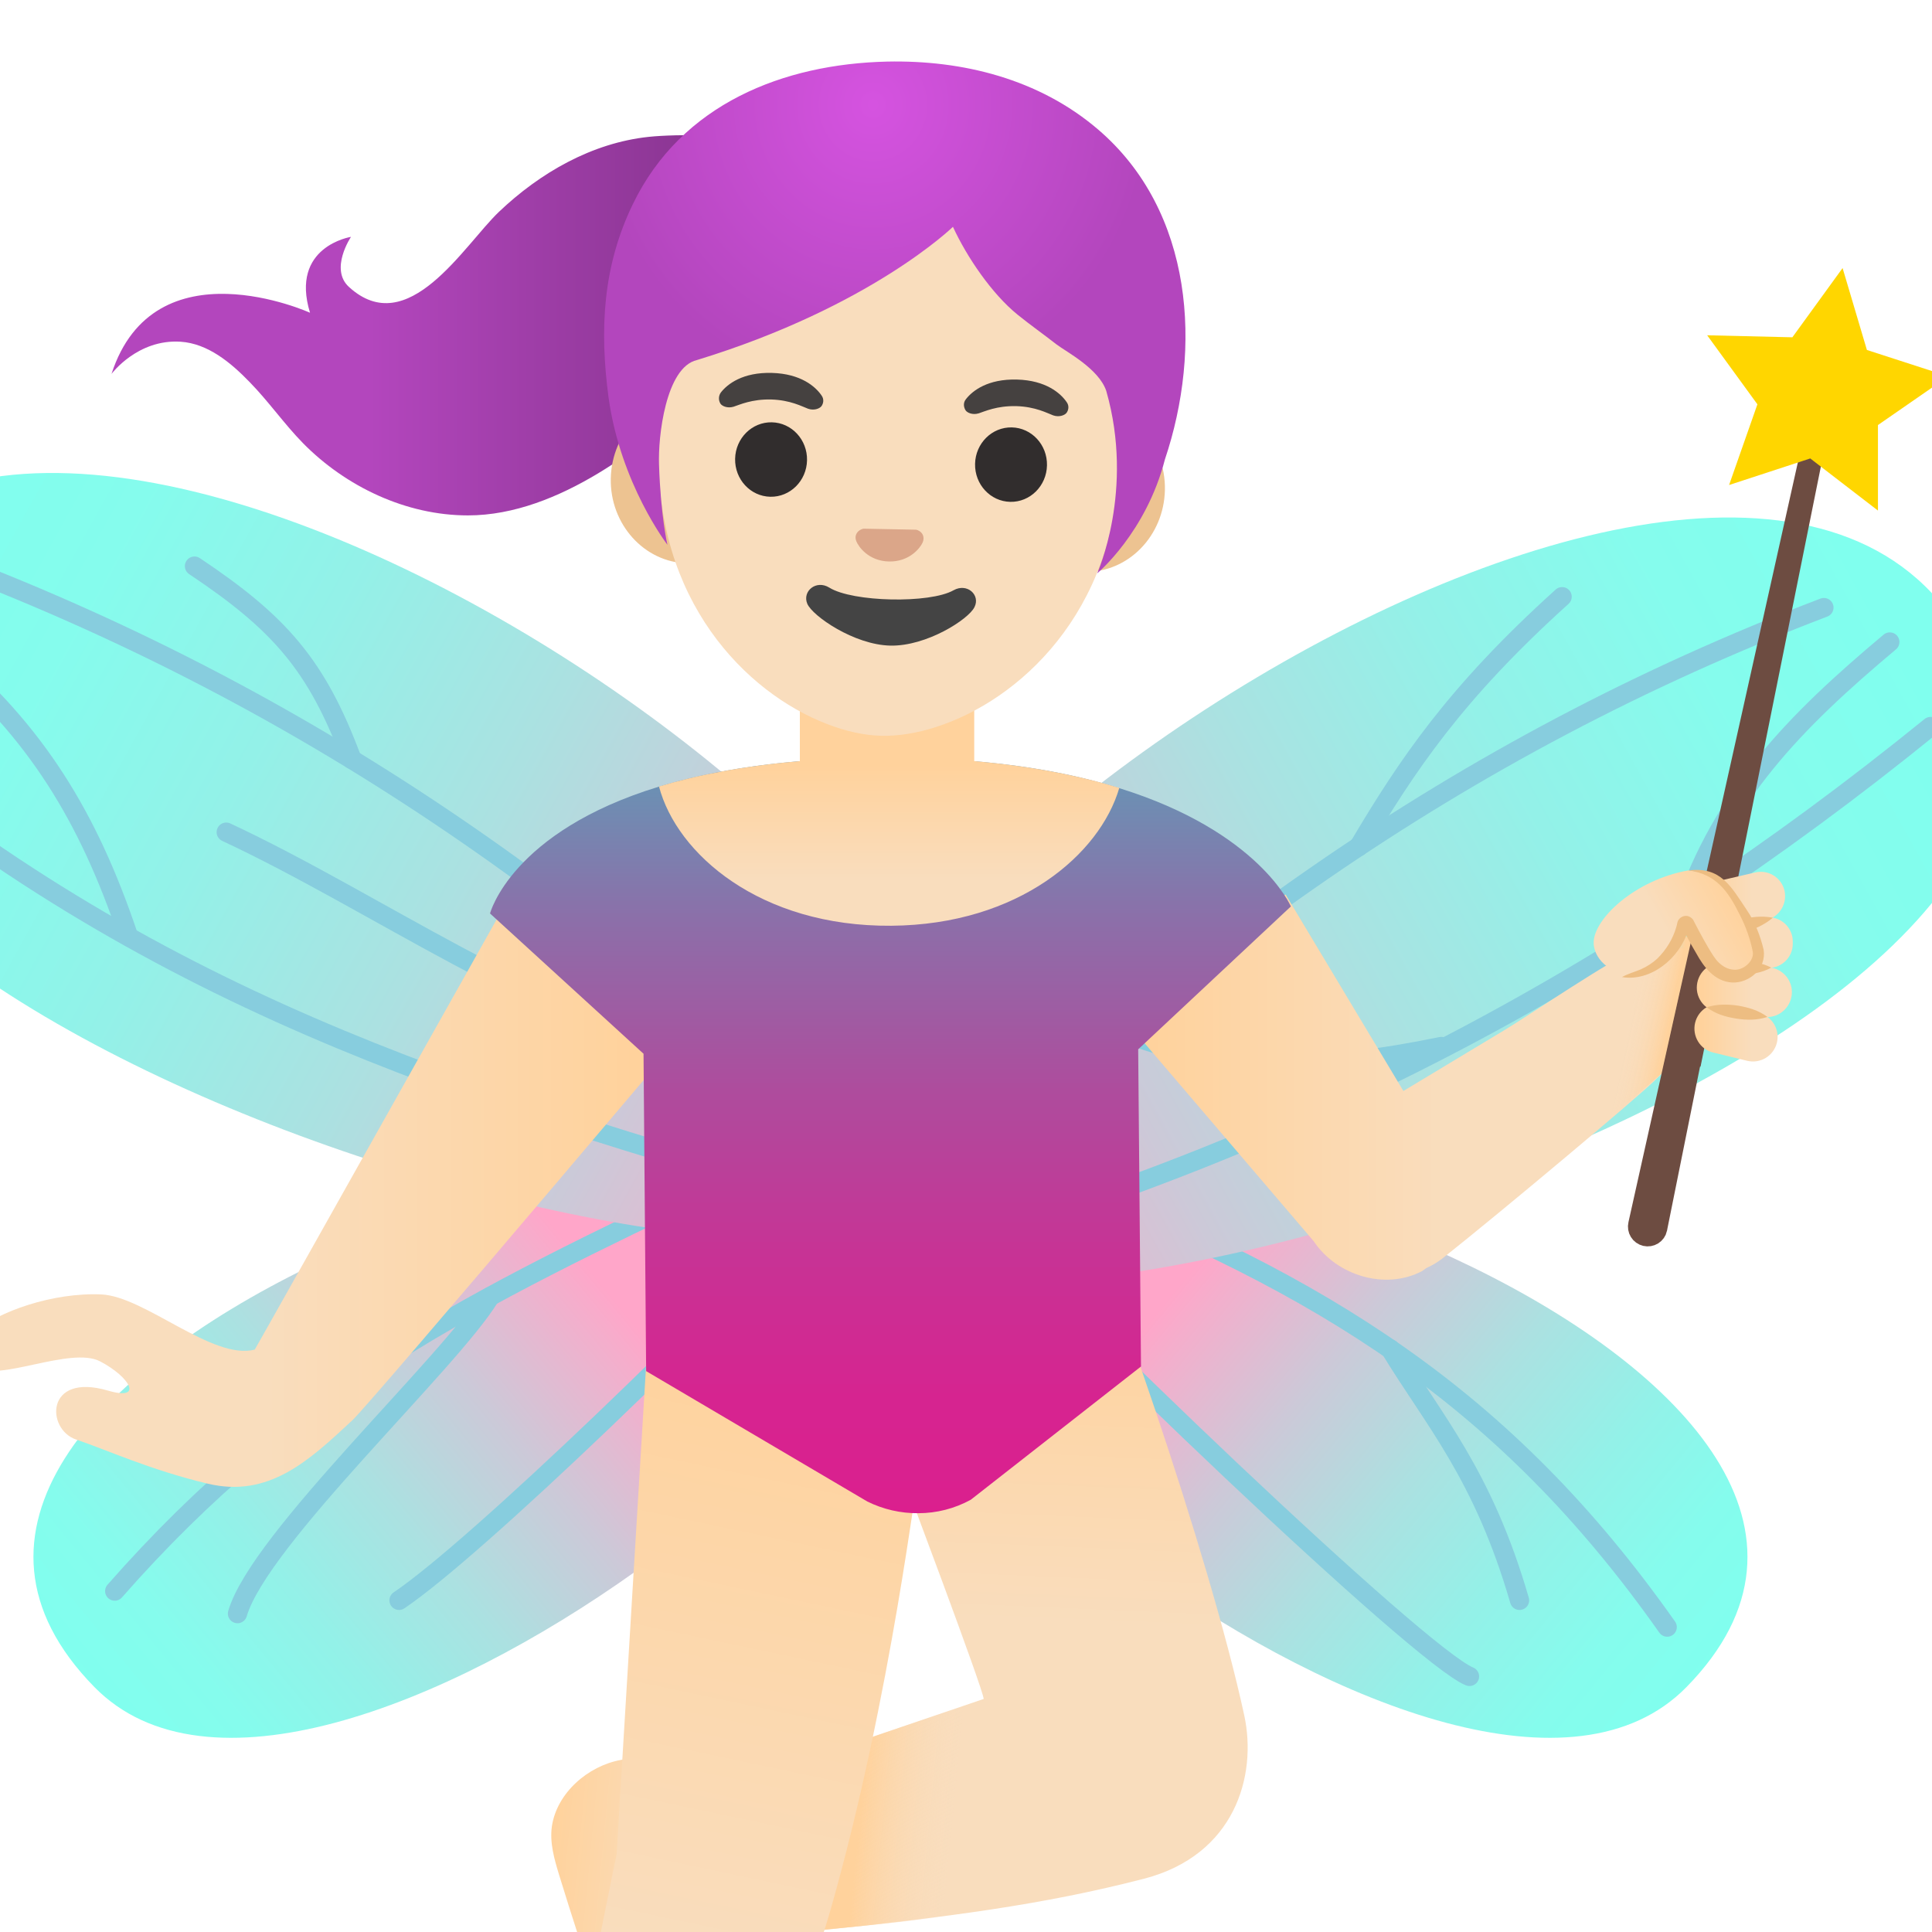 <svg width="600" height="600" viewBox="0 0 600 600" fill="none" xmlns="http://www.w3.org/2000/svg">
<g clip-path="url(#clip0_2334_76)">
<path d="M523.752 523.937C454.867 594.187 227.059 409.125 276.04 370.187C335.254 323.125 617.596 428.25 523.752 523.937Z" fill="url(#paint0_linear_2334_76)"/>
<path d="M517.762 505.312C467.221 433.562 410.379 398.937 329.576 367.125C327.766 366.437 325.832 365.062 325.957 363.125C326.082 361.187 329.95 361.312 329.139 363.062" stroke="#87CDDE" stroke-width="5.975" stroke-miterlimit="10" stroke-linecap="round" stroke-linejoin="round"/>
<path d="M456.364 520.625C441.14 514.5 331.198 409.75 286.959 361.438L290.017 363.563" stroke="#87CDDE" stroke-width="5.975" stroke-miterlimit="10" stroke-linecap="round" stroke-linejoin="round"/>
<path d="M471.901 497C460.607 457.937 445.196 441 431.78 418.938" stroke="#87CDDE" stroke-width="5.975" stroke-miterlimit="10" stroke-linecap="round" stroke-linejoin="round"/>
<path d="M616.847 213.438C658.278 337.188 267.679 447.625 251.518 376.563C229.243 279.062 565.62 60.562 616.847 213.438Z" fill="url(#paint1_linear_2334_76)"/>
<path d="M566.431 188.688C452.496 232.125 362.458 297.875 277.475 383.313" stroke="#87CDDE" stroke-width="5.975" stroke-miterlimit="10" stroke-linecap="round" stroke-linejoin="round"/>
<path d="M599.563 225.625C503.598 303.5 403.016 356.375 282.716 390.312" stroke="#87CDDE" stroke-width="5.975" stroke-miterlimit="10" stroke-linecap="round" stroke-linejoin="round"/>
<path d="M485.129 185.312C451.872 215.312 436.959 237.687 421.984 262.937" stroke="#87CDDE" stroke-width="5.975" stroke-miterlimit="10" stroke-linecap="round" stroke-linejoin="round"/>
<path d="M586.897 199.375C557.446 224.063 535.108 246.75 522.879 282.812" stroke="#87CDDE" stroke-width="5.975" stroke-miterlimit="10" stroke-linecap="round" stroke-linejoin="round"/>
<path d="M447.629 325C410.379 332.625 382.987 333.25 350.166 321.188" stroke="#87CDDE" stroke-width="5.975" stroke-miterlimit="10" stroke-linecap="round" stroke-linejoin="round"/>
<path d="M29.326 523.937C98.211 594.187 326.019 409.125 277.038 370.187C217.824 323.125 -64.517 428.25 29.326 523.937Z" fill="url(#paint2_linear_2334_76)"/>
<path d="M35.628 494.125C91.597 430.375 146.943 403.562 223.502 367.125C225.25 366.312 227.246 365.062 227.121 363.125C226.997 361.187 223.128 361.312 223.939 363.062" stroke="#87CDDE" stroke-width="5.975" stroke-miterlimit="10" stroke-linecap="round" stroke-linejoin="round"/>
<path d="M123.918 497C147.13 481.438 221.88 409.688 266.119 361.375L263.062 363.5" stroke="#87CDDE" stroke-width="5.975" stroke-miterlimit="10" stroke-linecap="round" stroke-linejoin="round"/>
<path d="M73.752 501.125C80.491 477.938 139.642 423.25 152.184 402.688" stroke="#87CDDE" stroke-width="5.975" stroke-miterlimit="10" stroke-linecap="round" stroke-linejoin="round"/>
<path d="M-63.706 199.625C-105.2 323.375 285.462 433.813 301.622 362.75C323.835 265.188 -12.542 46.75 -63.706 199.625Z" fill="url(#paint3_linear_2334_76)"/>
<path d="M-15.1 174.875C98.898 218.312 190.557 284 275.541 369.5" stroke="#87CDDE" stroke-width="5.975" stroke-miterlimit="10" stroke-linecap="round" stroke-linejoin="round"/>
<path d="M-40.994 235.938C54.971 313.813 150 342.563 270.362 376.5" stroke="#87CDDE" stroke-width="5.975" stroke-miterlimit="10" stroke-linecap="round" stroke-linejoin="round"/>
<path d="M60.399 175.812C86.793 193.437 98.398 206.5 109.318 235.875" stroke="#87CDDE" stroke-width="5.975" stroke-miterlimit="10" stroke-linecap="round" stroke-linejoin="round"/>
<path d="M-18.157 202.438C11.294 227.125 27.392 253.875 39.621 289.938" stroke="#87CDDE" stroke-width="5.975" stroke-miterlimit="10" stroke-linecap="round" stroke-linejoin="round"/>
<path d="M70.258 258.438C115.932 279.688 171.277 318.75 202.912 319.812" stroke="#87CDDE" stroke-width="5.975" stroke-miterlimit="10" stroke-linecap="round" stroke-linejoin="round"/>
<path d="M192.804 546.562C182.571 548.437 172.962 556.813 171.402 567.125C170.653 572.25 172.151 577.375 173.648 582.313C177.704 595.5 181.947 608.563 186.377 621.625C188.81 628.75 192.367 636.812 199.667 638.562C204.534 639.75 209.713 637.5 213.27 633.938C216.826 630.375 219.01 625.75 220.944 621.125C229.929 599.625 240.412 590.312 240.786 567.062C241.223 537.437 214.767 542.625 192.804 546.562Z" fill="url(#paint4_linear_2334_76)"/>
<path d="M224.376 555.25L305.491 527.625C305.491 524.937 279.909 457.062 279.909 457.062L331.26 365.812C342.18 386.437 375.624 482.687 386.419 532.75C390.474 551.562 383.423 576.125 355.345 583.437C324.022 591.562 293.76 595.438 253.952 599.563C214.206 603.688 200.478 565.937 224.376 555.25Z" fill="url(#paint5_linear_2334_76)"/>
<path d="M305.491 527.688L240.786 549.687L249.397 599.813C249.397 599.813 296.506 596.062 323.336 590.375C350.166 584.75 305.491 527.688 305.491 527.688Z" fill="url(#paint6_linear_2334_76)"/>
<path d="M285.649 456.312C283.777 428.187 278.099 398.062 272.359 369.125L269.738 367.5L200.728 422.875L191.493 575.812L171.402 675C161.668 676.25 151.622 680.312 147.816 689.187C145.819 693.937 145.944 699.313 146.194 704.5C146.818 718.25 147.629 732 148.69 745.75C149.251 753.25 150.686 761.937 157.3 765.5C161.73 767.875 167.284 767 171.589 764.437C175.894 761.937 179.201 757.938 182.196 754C191.369 741.875 204.971 714.5 204.971 714.5C204.971 714.5 243.719 642.562 257.82 593.5C277.225 525.562 284.713 456.125 285.649 456.312Z" fill="url(#paint7_linear_2334_76)"/>
<path d="M64.455 460.75C46.61 456.5 32.945 450.188 23.648 447.063C14.289 443.938 13.977 426.125 33.569 431.875C44.738 435.125 40.308 427.625 31.136 422.812C21.963 417.937 -1.31 429.562 -6.801 424.375C-10.607 420.812 -10.046 415.688 -7.924 413.75C-0.749 407.375 16.41 401.313 31.51 402C44.987 402.625 66.14 422.563 79.118 419.125C79.18 419.125 103.889 375.125 126.477 334.937L163.041 269.875L230.928 298.75C230.928 298.75 115.495 435.438 109.443 441.063C95.903 453.688 83.424 465.313 64.455 460.75Z" fill="url(#paint8_linear_2334_76)"/>
<path d="M528.245 298.875C527.745 298.312 527.184 297.813 526.622 297.25C524.279 295.168 521.401 293.784 518.314 293.254C515.227 292.724 512.053 293.069 509.151 294.25C501.352 297.313 473.96 315.875 467.284 319.875L435.836 338.813L399.272 277.812L341.556 307.687L408.008 385.5C415.121 396.187 430.283 400.75 441.639 394.75C441.639 394.75 442.138 394.375 442.949 393.812C444.634 393.062 446.319 392.063 447.816 390.938C467.034 375.688 507.716 341.5 513.706 335.75C523.003 326.563 540.349 312.125 528.245 298.875Z" fill="url(#paint9_linear_2334_76)"/>
<path d="M523.69 290.625L530.179 298.563L523.191 332.563L516.077 333.313L487.063 358.625L493.303 305.438C493.303 305.438 491.556 305.063 503.785 303.438C515.953 301.875 523.69 290.625 523.69 290.625Z" fill="url(#paint10_linear_2334_76)"/>
<path d="M566.431 124.375L565.869 124.188L508.777 380.25C508.687 380.636 508.673 381.035 508.738 381.426C508.802 381.817 508.942 382.192 509.151 382.528C509.359 382.865 509.632 383.157 509.953 383.388C510.275 383.619 510.638 383.785 511.023 383.875C511.408 383.965 511.807 383.979 512.198 383.914C512.588 383.85 512.962 383.71 513.298 383.501C513.634 383.292 513.926 383.019 514.156 382.697C514.387 382.375 514.552 382.011 514.642 381.625V381.562L566.431 124.375Z" fill="#6D4C41" stroke="#6D4C41" stroke-width="6.25" stroke-miterlimit="10"/>
<path d="M572.234 83.25L556.635 104.75L530.179 104.125L545.778 125.563L536.98 150.625L562.188 142.375L583.215 158.562V132L605.054 116.875L579.784 108.687L572.234 83.25Z" fill="#FFD600"/>
<path d="M529.555 308.562C530.928 308.25 531.926 307.812 533.049 306.937L528.12 331.25L516.577 331.625L522.379 305.562C524.314 307.313 526.56 309.312 529.555 308.562Z" fill="#6D4C41"/>
<path d="M353.473 325.875L354.347 424.375L301.497 465.75C296.506 468.5 290.89 469.938 285.212 469.938C279.721 470 274.293 468.75 269.364 466.313L200.666 425.813L199.854 327.25L152.184 283.688C152.184 283.688 158.735 258.313 204.597 244.313C221.443 239.188 243.594 235.563 272.671 235.313C304.804 235.063 329.201 239 347.546 244.75C391.036 258.25 400.894 281.5 400.894 281.5L353.473 325.875Z" fill="url(#paint11_linear_2334_76)"/>
<path d="M526.435 317.625C525.437 321.75 527.995 325.938 532.051 326.875L542.596 329.438C544.565 329.918 546.644 329.596 548.376 328.541C550.108 327.486 551.35 325.785 551.83 323.813C552.31 321.84 551.988 319.757 550.935 318.023C549.882 316.288 548.184 315.043 546.215 314.563L535.67 312C531.614 310.938 527.433 313.5 526.435 317.625Z" fill="url(#paint12_linear_2334_76)"/>
<path d="M526.997 305.937C526.56 310.187 529.68 313.938 533.923 314.375L548.024 315.813C552.267 316.25 556.011 313.125 556.448 308.875C556.884 304.625 553.765 300.875 549.522 300.437L535.42 299C531.177 298.562 527.433 301.687 526.997 305.937Z" fill="url(#paint13_linear_2334_76)"/>
<path d="M525.998 292.562C525.998 292.562 529.43 300.687 533.548 300.687L549.272 300.625C553.453 300.563 556.822 297.187 556.76 293V292.375C556.76 288.188 553.328 284.812 549.147 284.875L533.423 284.937C529.305 284.937 525.936 288.375 525.998 292.562Z" fill="url(#paint14_linear_2334_76)"/>
<path d="M522.754 283.938C523.69 288 527.745 290.563 531.801 289.625L548.523 285.75C550.473 285.274 552.159 284.053 553.22 282.347C554.281 280.642 554.634 278.588 554.201 276.625C553.265 272.563 549.21 270 545.154 270.938L528.432 274.813C524.314 275.813 521.88 279.875 522.754 283.938Z" fill="url(#paint15_linear_2334_76)"/>
<path d="M548.898 315.813C546.027 313.688 542.908 312.875 539.788 312.313C536.606 311.875 533.423 311.75 529.992 312.813C532.862 314.938 535.982 315.813 539.101 316.313C542.284 316.813 545.466 316.938 548.898 315.813Z" fill="#EDBD82"/>
<path d="M550.083 300.5C547.026 298.938 543.968 298.562 540.911 298.562C537.854 298.625 534.796 299.063 531.801 300.75C534.859 302.375 537.916 302.687 540.973 302.687C543.968 302.562 547.026 302.188 550.083 300.5Z" fill="#EDBD82"/>
<path d="M530.928 290.313C534.609 291 537.978 290.438 541.285 289.625C544.53 288.688 547.712 287.438 550.582 285C546.901 284.313 543.532 284.813 540.225 285.688C536.98 286.563 533.798 287.813 530.928 290.313Z" fill="#EDBD82"/>
<path d="M545.029 291.813C548.086 296.688 541.972 301.5 538.29 302.188C534.671 302.875 532.051 299.813 530.428 296.5C527.371 290.438 525 287.813 522.816 286.75C520.819 285.75 522.629 299.438 509.214 302.25C501.477 303.875 494.988 298.375 494.925 292.813C494.863 285.375 507.779 273.25 524.314 270.312C539.85 271.563 543.532 289.5 545.029 291.813Z" fill="url(#paint16_linear_2334_76)"/>
<path d="M503.723 303.437C512.646 304.937 521.631 297.625 524.251 288.937L524.501 288.125L524.626 287.687C524.75 287.312 524.688 287.5 524.626 287.687C524.438 288.125 523.939 288.437 523.502 288.437C523.066 288.5 522.379 288 522.317 287.687L523.752 290.625C524.75 292.562 525.811 294.437 526.934 296.312C528.869 299.812 532.238 304.812 537.916 305.125C543.22 305.375 548.648 300.812 547.712 294.937C546.651 290.5 545.029 286.375 542.533 282.687C537.604 275.375 534.484 269.062 524.438 270.312C532.987 271.5 536.668 276.75 540.287 284.062C542.159 287.687 543.594 291.687 544.343 295.562C544.842 298.5 541.285 301.562 538.228 301.125C536.668 301 535.171 300.25 533.86 299C532.55 297.812 531.614 296.062 530.491 294.25C529.43 292.437 528.432 290.625 527.433 288.75L525.998 286C525.749 285.25 524.563 284.375 523.565 284.437C522.567 284.437 521.568 285.062 521.131 285.937C520.882 286.5 520.944 286.625 520.882 286.687L520.819 287.062L520.632 287.75C519.572 291.562 517.45 295 514.642 297.75C513.207 299.062 511.46 300.187 509.651 301C507.654 301.875 505.72 302.312 503.723 303.437Z" fill="#EDBD82"/>
<path d="M302.558 236.375V207.75H248.399V236.375C230.865 237.875 216.452 240.688 204.659 244.25C210.15 265.188 236.044 287.812 276.789 287.5C316.41 287.187 341.618 265.25 347.608 244.687C335.379 240.937 320.528 237.937 302.558 236.375Z" fill="url(#paint17_linear_2334_76)"/>
<path d="M201.477 42.5C183.819 44.375 167.658 53.688 154.929 65.812C144.072 76.188 126.726 105.875 108.382 89.125C102.267 83.562 109.006 73.562 109.006 73.562C109.006 73.562 89.975 76.5 96.277 97.125C96.277 97.125 47.92 75.188 34.63 116.125C34.63 116.125 42.679 105.25 56.094 106.125C64.58 106.688 71.693 112.625 77.558 118.688C83.424 124.688 88.228 131.625 94.093 137.625C107.384 151.125 126.102 160.063 145.32 160.063C174.022 160.063 201.04 137.063 215.516 124.563C223.627 117.563 255.012 60.438 265.121 53.375C279.222 43.438 219.135 40.625 201.477 42.5Z" fill="url(#paint18_linear_2334_76)"/>
<path d="M338.062 125.813L321.402 125.438L231.115 123.563L214.455 123.188C201.102 122.938 189.996 134.313 189.684 148.563C189.372 162.75 200.042 174.625 213.394 174.938L230.054 175.313L320.341 177.188L337.001 177.563C350.354 177.813 361.46 166.438 361.772 152.188C362.084 137.938 351.352 126.125 338.062 125.813Z" fill="#EDC391"/>
<path d="M278.661 54.812C315.849 55.875 349.48 84.562 347.733 143.312C346.36 190.437 316.41 217.5 290.765 225.75C284.651 227.75 278.785 228.625 273.606 228.5C268.428 228.375 262.687 227.125 256.76 224.812C231.614 215.125 203.224 186.375 204.597 139.125C206.281 80.438 241.473 53.75 278.661 54.812Z" fill="#F9DDBD"/>
<path d="M300 123.937C302.059 121.312 306.801 117.625 315.849 117.875C324.834 118.125 329.388 122.125 331.26 124.875C332.134 126.062 331.822 127.437 331.198 128.25C330.574 129 328.889 129.625 327.08 129C325.208 128.312 321.651 126.312 315.599 126.125C309.547 126 305.865 127.75 303.931 128.375C302.059 128.937 300.374 128.187 299.875 127.437C299.251 126.437 299.064 125.062 300 123.937Z" fill="#454140"/>
<path d="M223.877 121.875C225.936 119.25 230.678 115.562 239.725 115.812C248.71 116.062 253.265 120.062 255.137 122.812C256.011 124 255.699 125.375 255.075 126.187C254.451 126.937 252.766 127.562 250.957 126.937C249.085 126.25 245.528 124.25 239.476 124.062C233.423 123.937 229.742 125.687 227.808 126.312C225.936 126.875 224.251 126.125 223.752 125.375C223.422 124.846 223.257 124.23 223.279 123.606C223.301 122.982 223.509 122.379 223.877 121.875Z" fill="#454140"/>
<path d="M250.63 142.946C250.763 136.562 245.872 131.281 239.705 131.152C233.538 131.023 228.43 136.094 228.297 142.478C228.164 148.863 233.055 154.143 239.222 154.272C245.389 154.401 250.496 149.33 250.63 142.946Z" fill="#312D2D"/>
<path d="M325.149 144.527C325.282 138.143 320.391 132.863 314.224 132.733C308.057 132.604 302.949 137.675 302.816 144.059C302.683 150.444 307.574 155.724 313.741 155.853C319.908 155.982 325.016 150.912 325.149 144.527Z" fill="#312D2D"/>
<path d="M285.087 164.688C284.856 164.567 284.599 164.503 284.339 164.5L268.303 164.188C268.053 164.188 267.804 164.25 267.554 164.375C266.119 164.938 265.245 166.438 265.932 168.063C266.556 169.688 269.676 174.25 276.102 174.375C282.529 174.5 285.836 170.063 286.522 168.5C287.271 166.813 286.522 165.313 285.087 164.688Z" fill="#DBA689"/>
<path d="M296.131 183.312C288.769 187.5 264.809 187 257.571 182.5C253.453 179.937 249.085 183.625 250.707 187.5C252.329 191.312 265.245 200.25 276.477 200.5C287.77 200.75 300.811 192.312 302.621 188.562C304.555 184.812 300.374 180.937 296.131 183.312Z" fill="#444444"/>
<path d="M361.772 142.688C373.315 108.375 370.819 65.688 340.994 40.188C322.65 24.5 298.939 18.625 275.478 19.125C243.407 19.875 211.71 32.188 196.61 63.25C187.126 82.688 186.19 102.5 188.998 123.5C192.741 150.375 207.28 169.188 207.28 169.188C207.28 169.188 205.22 160.75 204.659 144.25C204.347 135.75 206.718 114.063 216.452 111.813C270.549 95.25 295.944 70.438 295.944 70.438C300.312 79.938 308.111 91.312 315.973 97.688C319.904 100.875 324.085 103.812 328.078 106.937C331.198 109.312 341.181 114.438 343.552 121.375C352.413 152.25 340.745 178.063 340.745 178.063C340.745 178.063 355.907 165.438 361.772 142.688Z" fill="url(#paint19_radial_2334_76)"/>
</g>
<defs>
<linearGradient id="paint0_linear_2334_76" x1="522.307" y1="532.135" x2="363.909" y2="401.68" gradientUnits="userSpaceOnUse">
<stop stop-color="#80FFEE"/>
<stop offset="0.156" stop-color="#85FCED"/>
<stop offset="0.34" stop-color="#93F1E8"/>
<stop offset="0.539" stop-color="#ABE1E1"/>
<stop offset="0.748" stop-color="#CCC9D8"/>
<stop offset="0.962" stop-color="#F7ACCB"/>
<stop offset="1" stop-color="#FFA6C9"/>
</linearGradient>
<linearGradient id="paint1_linear_2334_76" x1="592.342" y1="199.093" x2="265.366" y2="379.916" gradientUnits="userSpaceOnUse">
<stop stop-color="#80FFEE"/>
<stop offset="0.156" stop-color="#85FCED"/>
<stop offset="0.34" stop-color="#93F1E8"/>
<stop offset="0.539" stop-color="#ABE1E1"/>
<stop offset="0.748" stop-color="#CCC9D8"/>
<stop offset="0.962" stop-color="#F7ACCB"/>
<stop offset="1" stop-color="#FFA6C9"/>
</linearGradient>
<linearGradient id="paint2_linear_2334_76" x1="30.967" y1="532.056" x2="189.366" y2="401.601" gradientUnits="userSpaceOnUse">
<stop stop-color="#80FFEE"/>
<stop offset="0.156" stop-color="#85FCED"/>
<stop offset="0.34" stop-color="#93F1E8"/>
<stop offset="0.539" stop-color="#ABE1E1"/>
<stop offset="0.748" stop-color="#CCC9D8"/>
<stop offset="0.962" stop-color="#F7ACCB"/>
<stop offset="1" stop-color="#FFA6C9"/>
</linearGradient>
<linearGradient id="paint3_linear_2334_76" x1="-39.611" y1="185.212" x2="287.349" y2="366.054" gradientUnits="userSpaceOnUse">
<stop stop-color="#80FFEE"/>
<stop offset="0.156" stop-color="#85FCED"/>
<stop offset="0.34" stop-color="#93F1E8"/>
<stop offset="0.539" stop-color="#ABE1E1"/>
<stop offset="0.748" stop-color="#CCC9D8"/>
<stop offset="0.962" stop-color="#F7ACCB"/>
<stop offset="1" stop-color="#FFA6C9"/>
</linearGradient>
<linearGradient id="paint4_linear_2334_76" x1="169.484" y1="587.274" x2="238.481" y2="593.862" gradientUnits="userSpaceOnUse">
<stop stop-color="#FFD29C"/>
<stop offset="0.575" stop-color="#F9DDBD"/>
</linearGradient>
<linearGradient id="paint5_linear_2334_76" x1="306.857" y1="398.55" x2="299.094" y2="580.08" gradientUnits="userSpaceOnUse">
<stop stop-color="#FFD29C"/>
<stop offset="0.575" stop-color="#F9DDBD"/>
</linearGradient>
<linearGradient id="paint6_linear_2334_76" x1="267.067" y1="562.75" x2="317.129" y2="567.534" gradientUnits="userSpaceOnUse">
<stop stop-color="#FFD29C"/>
<stop offset="0.575" stop-color="#F9DDBD" stop-opacity="0"/>
</linearGradient>
<linearGradient id="paint7_linear_2334_76" x1="249.328" y1="417.075" x2="180.473" y2="744.11" gradientUnits="userSpaceOnUse">
<stop stop-color="#FFD29C"/>
<stop offset="0.575" stop-color="#F9DDBD"/>
</linearGradient>
<linearGradient id="paint8_linear_2334_76" x1="197.065" y1="365.806" x2="-1.541" y2="365.806" gradientUnits="userSpaceOnUse">
<stop stop-color="#FFD29C"/>
<stop offset="0.575" stop-color="#F9DDBD"/>
</linearGradient>
<linearGradient id="paint9_linear_2334_76" x1="355.52" y1="337.625" x2="517.481" y2="337.625" gradientUnits="userSpaceOnUse">
<stop stop-color="#FFD29C"/>
<stop offset="0.575" stop-color="#F9DDBD"/>
</linearGradient>
<linearGradient id="paint10_linear_2334_76" x1="495.183" y1="322.582" x2="516.774" y2="326.875" gradientUnits="userSpaceOnUse">
<stop offset="0.437" stop-color="#F9DDBD" stop-opacity="0"/>
<stop offset="1" stop-color="#FFD29C"/>
</linearGradient>
<linearGradient id="paint11_linear_2334_76" x1="276.539" y1="173.569" x2="276.539" y2="471.181" gradientUnits="userSpaceOnUse">
<stop stop-color="#2CD1C9"/>
<stop offset="0.188" stop-color="#609CB7"/>
<stop offset="0.376" stop-color="#8C6FA9"/>
<stop offset="0.555" stop-color="#AE4C9D"/>
<stop offset="0.723" stop-color="#C73395"/>
<stop offset="0.876" stop-color="#D62490"/>
<stop offset="1" stop-color="#DB1F8E"/>
</linearGradient>
<linearGradient id="paint12_linear_2334_76" x1="528.488" y1="320.744" x2="555.474" y2="320.744" gradientUnits="userSpaceOnUse">
<stop stop-color="#FFD29C"/>
<stop offset="0.575" stop-color="#F9DDBD"/>
</linearGradient>
<linearGradient id="paint13_linear_2334_76" x1="528.488" y1="307.4" x2="555.474" y2="307.4" gradientUnits="userSpaceOnUse">
<stop stop-color="#FFD29C"/>
<stop offset="0.575" stop-color="#F9DDBD"/>
</linearGradient>
<linearGradient id="paint14_linear_2334_76" x1="528.488" y1="292.737" x2="555.474" y2="292.737" gradientUnits="userSpaceOnUse">
<stop stop-color="#FFD29C"/>
<stop offset="0.575" stop-color="#F9DDBD"/>
</linearGradient>
<linearGradient id="paint15_linear_2334_76" x1="528.488" y1="280.313" x2="555.474" y2="280.313" gradientUnits="userSpaceOnUse">
<stop stop-color="#FFD29C"/>
<stop offset="0.575" stop-color="#F9DDBD"/>
</linearGradient>
<linearGradient id="paint16_linear_2334_76" x1="539.925" y1="280.019" x2="503.325" y2="300.891" gradientUnits="userSpaceOnUse">
<stop stop-color="#FFD29C"/>
<stop offset="0.575" stop-color="#F9DDBD"/>
</linearGradient>
<linearGradient id="paint17_linear_2334_76" x1="276.071" y1="237.856" x2="276.071" y2="293.525" gradientUnits="userSpaceOnUse">
<stop stop-color="#FFD29C"/>
<stop offset="0.63" stop-color="#F9DDBD"/>
</linearGradient>
<linearGradient id="paint18_linear_2334_76" x1="34.53" y1="100.975" x2="267.092" y2="100.975" gradientUnits="userSpaceOnUse">
<stop offset="0.345" stop-color="#B346BD"/>
<stop offset="1" stop-color="#762D7D"/>
</linearGradient>
<radialGradient id="paint19_radial_2334_76" cx="0" cy="0" r="1" gradientUnits="userSpaceOnUse" gradientTransform="translate(271.118 32.72) rotate(180) scale(85.965 89.118)">
<stop offset="0.005" stop-color="#D553E0"/>
<stop offset="1" stop-color="#B346BD"/>
</radialGradient>
<clipPath id="clip0_2334_76">
<rect width="600" height="600" fill="white"/>
</clipPath>
</defs>
</svg>
